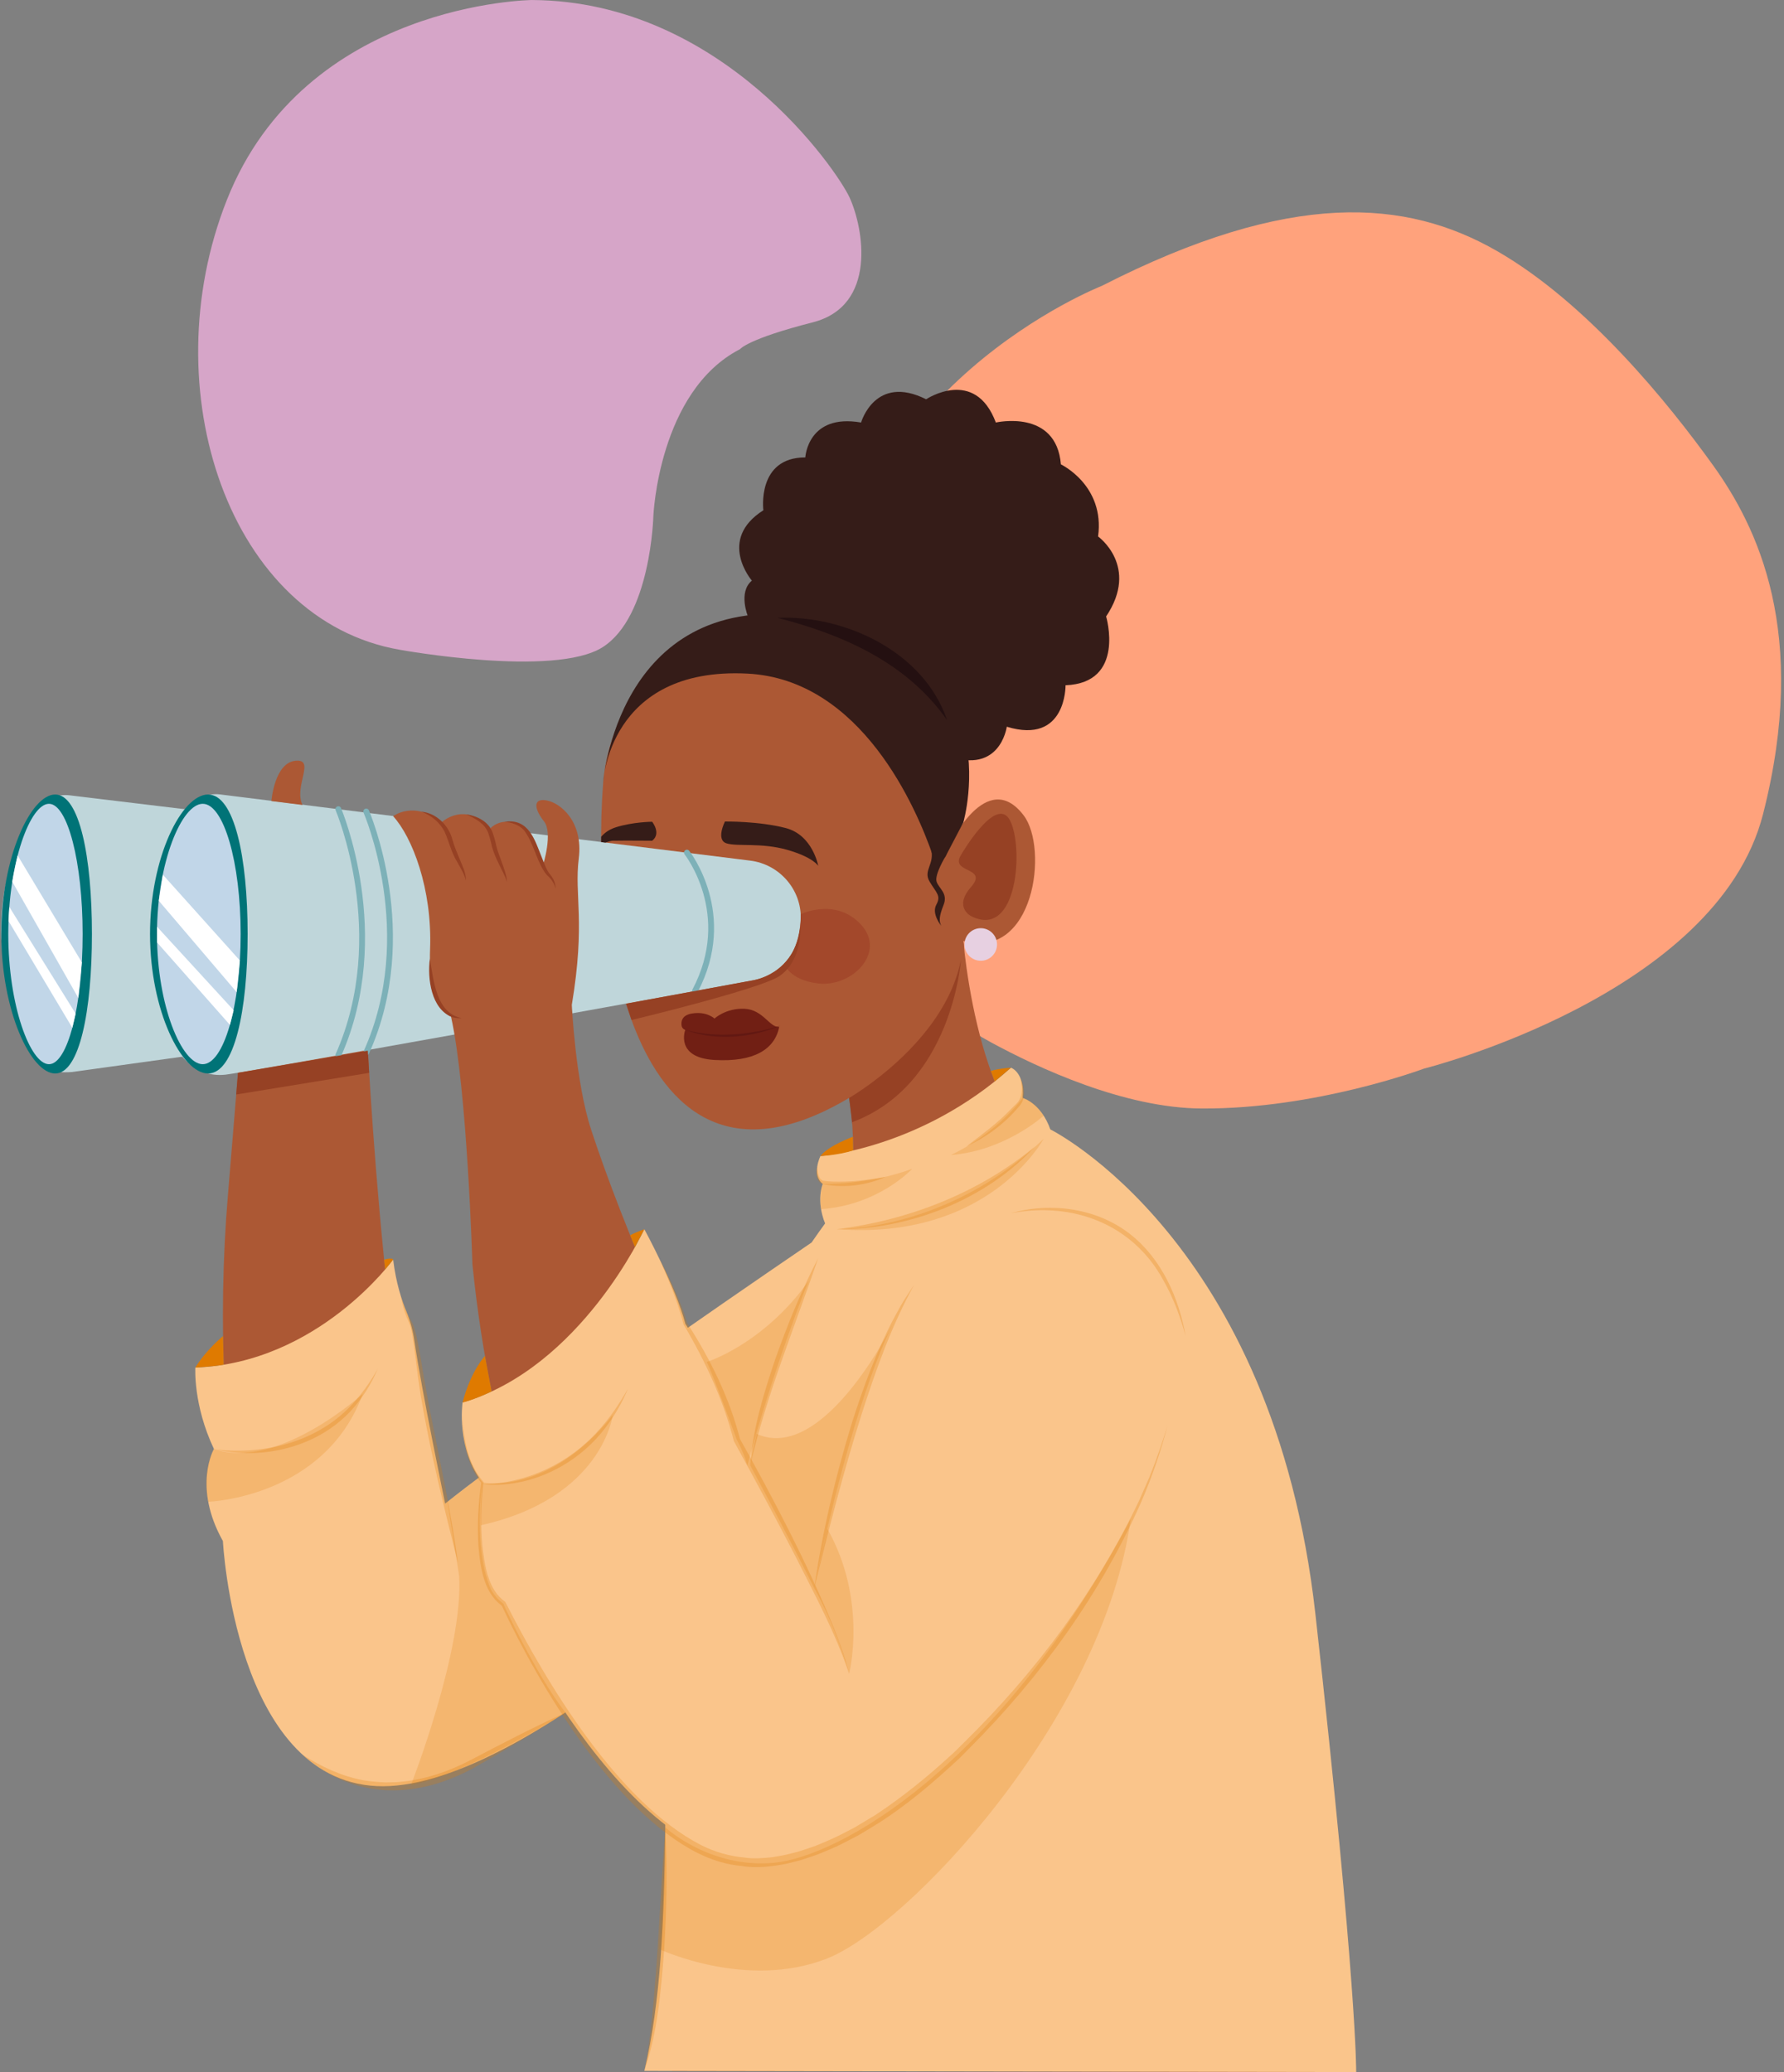 <svg width="614" height="713" viewBox="0 0 614 713" fill="none" xmlns="http://www.w3.org/2000/svg">
<rect x="0" y="0" width="614" height="713" fill="#808080" stroke="none"/>
<path d="M379.276 98.343C379.276 98.343 289.731 133.357 287.08 221.345C284.666 301.438 291.547 315.166 318.918 342.515C325.278 348.869 333.117 354.35 341.017 358.642C357.446 367.565 386.977 381.285 413.528 381.438C452.906 381.661 490.047 367.726 490.047 367.726C490.047 367.726 590.871 342.515 606.786 280.144C622.709 217.773 604.794 181.28 589.538 160.047C574.281 138.815 546.42 104.314 515.249 86.393C484.078 68.48 444.278 65.161 379.276 98.336V98.343Z" fill="#FFA27C"/>
<path d="M183.26 0C183.26 0 105.063 0.652 78.068 68.833C52.206 134.162 78.941 213.519 137.675 223.599C137.675 223.599 190.708 233.241 207.366 222.725C224.025 212.201 224.867 177.562 224.867 177.562C224.867 177.562 226.653 134.599 254.706 120.135C254.706 120.135 257.334 116.624 279.686 110.929C302.037 105.226 297.217 78.483 292.398 67.966C288.137 58.669 248.568 0.445 183.267 0.008L183.26 0Z" fill="#D6A5C8"/>
<path d="M331.553 323.789C331.553 323.789 337.951 350.993 291.562 378.188C245.173 405.392 225.518 373.39 217.35 350.985C209.182 328.588 205.182 300.587 207.588 269.382C209.986 238.185 234.782 214.983 283.562 226.182C332.35 237.381 326.749 290.983 326.749 290.983C326.749 290.983 339.545 263.779 352.319 280.581C360.962 291.948 355.935 330.581 331.545 323.782L331.553 323.789Z" fill="#AC5834"/>
<path d="M148.808 531.399C231.181 464.996 275.616 431.407 275.616 431.407L258.437 531.399C258.437 531.399 174.401 613.798 130.418 610.602C86.435 607.406 71.232 496.2 78.435 411.394L84.036 343.389H125.675C125.675 343.389 131.223 476.992 148.816 531.391L148.808 531.399Z" fill="#AC5834"/>
<path d="M75.653 273.345C73.447 273.069 71.209 273.483 69.263 274.564C62.665 278.228 50.52 289.971 51.723 321.398C53.317 362.996 66.857 370.999 77.615 369.795C84.389 369.036 220.147 344.608 259.18 337.341C267.241 335.839 273.593 329.53 275.064 321.436C275.363 319.796 275.563 318.063 275.609 316.262C275.869 306.075 268.268 297.398 258.199 296.141L75.661 273.353L75.653 273.345Z" fill="#BFD6DA"/>
<path d="M64.435 278.55L23.854 273.659C20.092 273.207 16.36 274.663 13.939 277.515C4.162 289.005 -11.003 325.383 14.077 364.292C16.322 367.779 17.655 369.389 24.789 368.883L64.443 363.372V278.55H64.435Z" fill="#BFD6DA"/>
<path d="M31.64 321.39C31.64 347.904 27.372 369.389 18.996 369.389C10.621 369.389 0.453 347.896 0.453 321.39C0.453 294.884 10.621 273.391 18.996 273.391C27.372 273.391 31.64 294.884 31.64 321.39Z" fill="#007377"/>
<path d="M85.224 321.39C85.224 347.904 80.634 369.389 71.608 369.389C62.581 369.389 51.639 347.896 51.639 321.39C51.639 294.884 62.589 273.391 71.608 273.391C80.626 273.391 85.224 294.884 85.224 321.39Z" fill="#007377"/>
<path d="M28.444 321.39C28.444 346.133 23.249 366.193 16.851 366.193C10.453 366.193 2.851 346.133 2.851 321.39C2.851 296.647 10.445 276.588 16.851 276.588C23.257 276.588 28.444 296.647 28.444 321.39Z" fill="#C1D6E8"/>
<path d="M82.826 321.39C82.826 346.133 76.987 366.193 69.776 366.193C62.566 366.193 54.03 346.133 54.03 321.39C54.03 296.647 62.574 276.588 69.776 276.588C76.979 276.588 82.826 296.647 82.826 321.39Z" fill="#C1D6E8"/>
<path d="M4.223 303.392L26.95 343.397L28.169 331.148L6.077 294.378C6.077 294.378 4.798 299.797 4.223 303.4V303.392Z" fill="white"/>
<path d="M3.211 312.077L26.023 348.77L24.889 353.66L2.936 316.921L3.211 312.077Z" fill="white"/>
<path d="M56.037 300.978C56.037 300.978 55.263 306.52 54.65 309.954L81.454 341.404L82.558 330.512L56.045 300.978H56.037Z" fill="white"/>
<path d="M54.037 318.884V324.272L79.125 352.656L80.427 347.635L54.037 318.884Z" fill="white"/>
<path d="M116.441 278.435C116.441 278.435 134.862 321.635 116.441 363.111" stroke="#7DB1B8" stroke-width="2" stroke-miterlimit="10" stroke-linecap="round"/>
<path d="M126.043 279.232C126.043 279.232 144.463 321.551 126.043 362.191" stroke="#7DB1B8" stroke-width="2" stroke-miterlimit="10" stroke-linecap="round"/>
<path d="M236.422 293.389C236.422 293.389 253.173 314.545 239.181 341.013" stroke="#7DB1B8" stroke-width="2" stroke-miterlimit="10" stroke-linecap="round"/>
<path d="M460.714 713C460.714 713 466.315 628.201 440.722 516.199C415.129 404.196 350.733 388.636 350.733 388.636C350.733 388.636 300.857 403.422 275.616 431.407C250.376 459.393 224.79 573.794 232.782 596.996C240.782 620.199 231.288 712.601 231.288 712.601L460.714 713Z" fill="#AC5834"/>
<path d="M330.749 313.388C330.749 313.388 332.748 372.187 357.537 396.991C357.537 396.991 308.749 400.992 287.961 452.195C287.961 452.195 300.757 386.674 287.961 364.637L330.749 313.395V313.388Z" fill="#AC5834"/>
<path d="M203.419 388.636C226.859 460.013 279.884 556.885 279.884 556.885C298.987 495.165 322.756 436.543 322.756 436.543C322.756 436.543 347.951 396.194 378.341 408.994C408.731 421.795 409.528 472.193 396.739 503.398C383.942 534.595 307.968 642.604 270.375 635.398C232.79 628.201 175.574 561.959 162.593 435.079C162.593 435.079 160.808 374.593 155.214 349.797C155.214 349.797 147.214 347.398 148.019 326.595C148.816 305.791 141.812 287.932 135.314 280.865C135.314 280.865 142.425 275.284 152.019 282.942C152.019 282.942 159.927 275.453 168.769 285.027C168.769 285.027 172.049 281.363 177.474 283.356C180.455 284.452 182.761 286.882 183.918 289.848L186.922 297.559C186.922 297.559 190.401 286.598 187.205 282.597C184.01 278.596 183.205 274.595 188.002 275.399C192.799 276.197 200.799 282.597 199.197 295.398C197.596 308.198 201.596 316.998 196.799 345.796C196.799 345.796 198.056 372.279 203.427 388.636H203.419Z" fill="#AC5834"/>
<path d="M93.408 275.645C93.408 275.645 94.419 262.583 101.614 261.786C108.809 260.989 100.994 270.563 104.105 276.978L93.408 275.645Z" fill="#AC5834"/>
<path d="M221.756 712.601L466.759 713C466.759 713 467.112 684.202 452.722 555.398C438.324 426.594 361.498 388.636 361.498 388.636C358.25 379.476 351.951 377.798 351.951 377.798C352.748 368.998 347.951 367.396 347.951 367.396C316.764 395.397 282.375 397.796 282.375 397.796C282.375 397.796 279.179 404.196 283.172 407.392C283.172 407.392 280.773 412.996 283.968 420.99C283.968 420.99 236.2 484.994 231.296 540.19C226.392 595.394 233.127 665.791 221.764 712.594L221.756 712.601Z" fill="#FAC58B"/>
<path d="M279.34 427.536C279.34 427.536 188.347 489.378 153.207 517.394C153.207 517.394 145.015 478.065 142.64 461.477C142.142 458.02 141.245 454.632 139.904 451.405C138.326 447.596 136.272 441.441 135.307 433.423C135.307 433.423 109.622 468.997 67.232 470.591C67.232 470.591 66.435 483.392 73.631 498.592C73.631 498.592 66.213 511.569 76.719 530.279C76.719 530.279 80.826 612.196 129.613 614.595C178.401 616.995 263.172 533.79 263.172 533.79L279.34 427.529V427.536Z" fill="#FAC58B"/>
<path d="M280.482 546.79C286.597 440.582 353.706 404.257 353.706 404.257C404.256 398.723 408.072 452.195 408.072 452.195C407.42 528.999 324.749 627.396 271.969 640.197C219.181 652.998 172.608 550.814 172.608 550.814C161.222 538.236 166.401 510.595 166.401 510.595C156.808 498.592 159.206 482.595 159.206 482.595C199.994 470.591 221.756 422.968 221.756 422.968C221.756 422.968 232.575 442.836 235.878 455.514C235.878 455.514 248.782 475.397 253.579 495.395L280.49 546.79H280.482Z" fill="#FAC58B"/>
<path d="M331.553 282.988L325.477 294.593C324.481 296.494 321.707 296.279 321.002 294.256C315.508 278.397 296.604 233.755 257.172 231.785C209.189 229.386 207.588 269.382 207.588 269.382C207.588 269.382 212.385 204.582 275.57 211.779C349.897 220.249 331.553 282.98 331.553 282.98V282.988Z" fill="#351C18"/>
<path d="M257.425 212.116C257.425 212.116 253.969 203.792 258.774 199.791C258.774 199.791 246.698 185.771 262.728 175.584C262.728 175.584 260.368 157.395 277.164 157.395C277.164 157.395 277.961 142.195 296.359 145.392C296.359 145.392 301.156 128.59 318.749 137.389C318.749 137.389 335.545 126.191 342.74 145.392C342.74 145.392 363.537 140.593 365.13 159.794C365.13 159.794 380.325 166.992 377.927 184.599C377.927 184.599 392.256 194.847 380.693 212.124C380.693 212.124 387.521 234.997 366.732 235.802C366.732 235.802 367.061 256.336 346.503 250.066C346.503 250.066 344.135 268.064 323.844 259.134L257.418 212.124L257.425 212.116Z" fill="#351C18"/>
<path d="M267.571 212.592C291.087 211.595 318.075 224.427 325.952 247.79C312.144 228.083 290.229 218.394 267.571 212.592Z" fill="#241011"/>
<path d="M249.494 282.697C249.494 282.697 246.307 288.997 250.031 290.193C253.755 291.381 261.969 289.871 270.942 292.431C279.915 294.991 281.608 297.942 281.608 297.942C281.608 297.942 279.731 287.357 270.436 284.935C261.142 282.513 249.494 282.689 249.494 282.689V282.697Z" fill="#351C18"/>
<path d="M208.369 289.94C209.986 289.388 210.661 289.296 210.661 289.296C215.335 289.204 224.446 289.296 224.446 289.296C227.702 286.805 224.446 282.766 224.446 282.766C224.446 282.766 217.802 282.819 211.994 284.659C210.216 285.226 208.553 286.154 207.281 287.526C207.151 287.664 207.028 287.802 206.898 287.955V289.764L208.369 289.948V289.94Z" fill="#351C18"/>
<path d="M235.426 354.181C234.997 353.944 234.69 353.514 234.606 353.032C234.376 351.751 234.468 349.345 238.169 348.747C243.28 347.919 245.908 350.494 245.908 350.494C245.908 350.494 249.77 346.846 256.222 347.122C262.674 347.398 264.835 353.637 268.191 353.361C268.191 353.361 251.035 362.82 235.426 354.181Z" fill="#711F14"/>
<path d="M235.84 354.396C235.84 354.396 232.231 363.939 245.893 364.736C259.563 365.533 266.651 361.026 268.184 353.361C268.184 353.361 249.027 357.194 235.832 354.396H235.84Z" fill="#711F14"/>
<path d="M235.403 354.235C243.495 356.527 252.153 356.458 260.383 354.963C263.149 354.488 265.854 353.729 268.574 352.978C258.184 357.201 246.008 358.343 235.411 354.235H235.403Z" fill="#621812"/>
<path d="M275.609 314.553C275.609 314.553 287.67 308.712 296.359 318.194C305.156 327.79 293.164 339.794 281.578 338.407C271.31 337.172 269.931 331.5 269.931 331.5C269.931 331.5 275.57 326.993 275.616 314.553H275.609Z" fill="#A3482B"/>
<path d="M292.244 377.79C292.244 377.79 325.155 358.995 330.749 330.19C330.749 330.19 327.806 373.428 293.164 386.191C293.164 386.191 293.723 389.387 292.244 377.79Z" fill="#964124"/>
<path d="M330.748 294.194C330.748 294.194 342.748 273.391 347.545 282.191C352.342 290.99 350.464 323.46 334.212 315.227C334.212 315.227 328.074 312.207 334.212 305.201C340.35 298.195 326.756 300.595 330.748 294.194Z" fill="#964124"/>
<path d="M275.44 318.769C273.708 335.348 259.103 337.333 259.103 337.333L215.511 345.389L217.35 350.993C217.35 350.993 261.877 340.33 268.367 335.793C276.367 330.19 275.432 318.769 275.432 318.769H275.44Z" fill="#964124"/>
<path d="M145.03 279.301C150.195 279.753 154.486 284.061 155.735 289.005C156.747 292.562 158.409 295.827 159.704 299.299C160.095 300.495 160.363 301.744 160.394 302.994C159.704 300.579 158.432 298.548 157.222 296.371C155.283 293.213 154.509 289.488 153 286.154C151.321 282.95 148.479 280.589 145.023 279.309L145.03 279.301Z" fill="#964124"/>
<path d="M160.402 280.213C164.026 280.719 167.942 282.559 169.405 286.161C170.041 287.809 170.532 289.664 170.892 291.404C171.666 294.248 172.907 296.969 173.773 299.805C174.095 300.955 174.501 302.158 174.401 303.385C174.164 302.204 173.589 301.162 173.076 300.089C171.497 296.885 169.689 293.55 169.022 290.024C168.761 288.905 168.417 287.748 168.049 286.659C166.861 283.379 163.543 281.585 160.402 280.213Z" fill="#964124"/>
<path d="M173.574 282.789C182.033 281.486 184.041 288.997 186.577 295.298C187.412 297.352 188.071 299.491 189.55 301.162C190.562 302.473 191.29 304.144 191.19 305.792C190.868 304.19 189.987 302.856 188.891 301.737C188.148 301.108 187.458 300.219 186.991 299.384C184.34 294.968 183.42 289.695 180.294 285.64C178.669 283.869 176.148 282.965 173.574 282.781V282.789Z" fill="#964124"/>
<path d="M147.95 329.898C149.199 337.127 150.08 348.754 158.93 350.318C157.858 350.448 156.747 350.341 155.674 350.012C148.371 347.29 147.053 336.651 147.942 329.898H147.95Z" fill="#964124"/>
<path d="M81.906 369.174L126.594 361.54L127.046 369.174L81.293 376.617L81.906 369.174Z" fill="#964124"/>
<path d="M67.232 470.591C67.232 470.591 73.96 470.216 76.994 469.602L76.765 459.745C76.765 459.745 70.826 464.589 67.232 470.591Z" fill="#DF7A00"/>
<path d="M132.548 436.849L135.307 433.431C135.307 433.431 135.184 432.664 132.196 433.431L132.548 436.849Z" fill="#DF7A00"/>
<path d="M169.198 478.808L166.9 466.567C166.9 466.567 162.011 471.795 159.206 482.595C159.206 482.595 162.8 481.821 169.198 478.808Z" fill="#DF7A00"/>
<path d="M221.756 422.968L218.545 429.138L216.89 425.083C216.89 425.083 217.526 424.547 221.748 422.976L221.756 422.968Z" fill="#DF7A00"/>
<path d="M282.367 397.796C282.367 397.796 288.535 397.52 293.646 395.856L293.547 391.165C293.547 391.165 285.171 394.193 282.367 397.788V397.796Z" fill="#DF7A00"/>
<path d="M347.943 367.396L342.357 372.125L341.009 368.53C341.009 368.53 342.748 367.795 347.943 367.396Z" fill="#DF7A00"/>
<g opacity="0.51">
<path opacity="0.51" d="M159.206 486.926C159.467 494.92 160.976 503.582 166.302 509.829L166.417 509.959L166.394 510.143C165.589 517.364 165.359 524.714 166.011 531.943C166.8 538.596 167.949 547.135 173.888 551.182C188.225 579.459 212.676 620.137 241.288 634.9C246.008 637.284 251.081 638.725 256.253 639.185C259.226 639.676 262.689 639.392 265.686 639.085C266.858 638.878 269.525 638.472 270.636 638.181C272.153 637.775 274.045 637.399 275.532 636.901C276.605 636.548 279.31 635.636 280.344 635.291C281.417 634.9 283.945 633.774 285.041 633.329C288.175 632.034 291.164 630.347 294.183 628.814C295.225 628.193 300.55 624.974 301.485 624.414C310.504 618.42 318.971 611.614 326.956 604.263C328.473 602.991 330.465 600.875 331.89 599.495C356.418 575.465 377.276 547.419 392.049 516.352L394.823 510.051L395.52 508.472C395.743 507.943 395.934 507.399 396.141 506.862C398.271 501.589 400.133 496.032 401.819 490.589C399.497 499.496 396.486 508.227 392.838 516.697C378.854 548.361 358.211 576.967 333.791 601.411C332.902 602.278 330.971 604.286 330.128 605.106C321.239 613.354 311.937 621.341 301.615 627.802L295.646 631.42C293.593 632.516 291.508 633.559 289.44 634.632C287.692 635.575 284.873 636.648 283.034 637.46C281.218 638.288 278.321 639.139 276.413 639.814C275.455 640.174 274.015 640.457 273.011 640.733C272.023 640.971 270.574 641.393 269.57 641.523C265.172 642.343 260.176 642.849 255.74 642.167L255.218 642.06L255.464 642.098C250.008 641.676 244.767 639.952 239.978 637.568C210.883 622.751 185.458 579.834 172.708 552.531C166.417 547.909 165.298 539.255 164.662 532.05C164.195 524.684 164.616 517.325 165.628 510.028L165.719 510.342C160.432 503.842 159.176 495.058 159.206 486.926Z" fill="#DF7A00"/>
</g>
<g opacity="0.51">
<path opacity="0.51" d="M104.174 603.834C110.656 607.98 117.583 611.215 125.138 612.602C127.598 613.009 130.127 613.223 132.609 613.338C133.177 613.331 135.858 613.277 136.356 613.262C136.831 613.216 138.104 613.085 138.594 613.039C146.601 612.242 154.318 609.559 161.474 605.896C172.409 600.154 183.351 594.451 194.63 589.339C184.255 596.107 173.597 602.362 162.823 608.463C154.517 612.955 145.199 615.975 135.675 616.059L132.495 616.006L129.33 615.691C128.433 615.63 127.092 615.308 126.203 615.147C117.974 613.568 110.373 609.329 104.158 603.826L104.174 603.834Z" fill="#DF7A00"/>
</g>
<g opacity="0.51">
<path opacity="0.51" d="M281.562 432.994C273.54 456.687 263.801 479.828 258.214 504.264C259.042 491.686 262.835 479.513 266.843 467.632C271.026 455.798 275.785 444.147 281.562 432.986V432.994Z" fill="#DF7A00"/>
</g>
<g opacity="0.51">
<path opacity="0.51" d="M288.007 422.968C312.826 419.871 336.909 410.505 356.257 394.477C339.43 412.812 312.741 423.259 288.007 422.968Z" fill="#DF7A00"/>
</g>
<g opacity="0.51">
<path opacity="0.51" d="M226.905 433.086C230.522 439.916 234.53 448.424 236.422 455.161C244.376 467.51 251.012 480.855 254.667 495.135C265.701 514.735 277.93 538.121 286.934 560.02C288.612 564.381 290.351 568.728 291.539 573.25L292.244 575.956C287.524 561.798 280.352 548.645 273.678 535.354C267.08 522.538 259.555 508.625 252.598 495.932C248.973 481.767 242.736 468.307 235.273 455.759C233.281 447.972 230.139 440.437 226.905 433.071V433.086Z" fill="#DF7A00"/>
</g>
<g opacity="0.51">
<path opacity="0.51" d="M280.237 546.529C282.988 527.167 287.562 507.966 293.309 489.271C297.164 477.275 301.6 465.111 307.47 453.943C307.968 453.046 309.47 450.279 309.96 449.382C311.385 446.875 313.071 444.515 314.619 442.1C306.834 456.158 301.424 471.434 296.527 486.673C290.275 506.387 285.179 526.439 280.237 546.529Z" fill="#DF7A00"/>
</g>
<g opacity="0.51">
<path opacity="0.51" d="M351.185 370.991C352.717 374.065 353.238 378.365 350.503 380.986C345.652 386.75 339.461 391.311 332.641 394.477C338.028 390.269 343.461 386.421 348.097 381.492C348.365 381.224 349.667 379.936 349.913 379.691C352.135 377.476 351.805 373.888 351.185 370.991Z" fill="#DF7A00"/>
</g>
<g opacity="0.51">
<path opacity="0.51" d="M281.279 401.299C281.44 403.062 281.463 405.484 283.233 406.304C285.754 406.664 288.336 406.641 290.888 406.58C295.554 406.465 300.129 405.752 304.749 404.993C298.244 407.883 290.827 408.841 283.8 407.592C280.812 407.262 280.697 403.537 281.271 401.299H281.279Z" fill="#DF7A00"/>
</g>
<g opacity="0.51">
<path opacity="0.51" d="M137.935 445.902C138.494 447.787 139.169 449.627 139.958 451.405C140.724 453.237 141.912 454.855 142.502 456.771C143.69 460.611 144.272 464.505 144.954 468.368C146.241 476.118 147.59 483.79 149.191 491.463C152.203 506.671 155.59 522.446 157.613 537.791C152.816 518.743 148.111 499.68 144.816 480.311C144.211 476.417 143.651 472.523 143.192 468.629C142.732 465.272 142.249 460.328 141.429 457.085C141.015 455.184 139.935 453.498 139.376 451.635C138.74 449.757 138.264 447.841 137.943 445.902H137.935Z" fill="#DF7A00"/>
</g>
<g opacity="0.51">
<path opacity="0.51" d="M228.951 628.784C229.748 642.849 229.449 656.93 228.583 670.98C227.48 684.969 226.361 699.249 221.756 712.601C224.254 700.59 224.967 688.272 225.955 676.077C227.035 660.502 227.817 644.351 228.959 628.784H228.951Z" fill="#DF7A00"/>
</g>
<g opacity="0.51">
<path opacity="0.51" d="M347.943 417.464C361.782 413.555 377.674 415.747 389.099 424.777C399.834 433.262 405.712 446.561 408.064 459.745C406.248 453.061 403.796 446.553 400.417 440.582C389.873 421.136 369.161 413.425 347.943 417.464Z" fill="#DF7A00"/>
</g>
<g opacity="0.51">
<path opacity="0.51" d="M165.995 510.718C181.098 510.549 195.856 503.566 205.879 492.329C209.864 487.953 213.212 483.047 216.124 477.842C214.078 482.74 211.411 487.408 208.109 491.617C198.37 504.302 182.071 512.32 165.995 510.718Z" fill="#DF7A00"/>
</g>
<g opacity="0.51">
<path opacity="0.51" d="M74.021 498.722C90.458 500.7 108.242 496.415 120.096 484.411C123.974 480.456 127.284 475.911 130.012 470.997C127.82 476.171 124.794 481.046 120.962 485.247C109.354 497.956 90.527 502.493 74.029 498.73L74.021 498.722Z" fill="#DF7A00"/>
</g>
<path d="M320.35 291.787C321.952 297.391 317.554 299.391 319.952 303.385C322.35 307.386 323.952 308.183 322.243 311.333C320.534 314.484 323.952 318.585 323.952 318.585C323.155 316.983 323.155 315.388 324.749 311.387C326.343 307.386 323.147 305.784 322.35 303.385C321.553 300.986 325.469 294.593 325.469 294.593C325.469 294.593 327.147 291.389 326.35 288.185C325.553 284.981 320.35 291.787 320.35 291.787Z" fill="#351C18"/>
<path d="M337.545 330.596C340.639 330.596 343.147 328.087 343.147 324.993C343.147 321.898 340.639 319.389 337.545 319.389C334.452 319.389 331.944 321.898 331.944 324.993C331.944 328.087 334.452 330.596 337.545 330.596Z" fill="#E7D0E1"/>
<path opacity="0.2" d="M389.183 522.584C343.645 608.571 288.367 639.001 266.276 640.994C244.184 642.987 228.959 628.784 228.959 628.784C228.959 628.784 228.629 647.985 226.905 670.696C226.905 670.696 256.973 684.846 284.666 673.923C312.358 663.001 379.636 591.776 389.183 522.584Z" fill="#DF7A00"/>
<path opacity="0.2" d="M258.222 504.264C258.222 504.264 272.919 531.659 280.244 546.529C280.244 546.529 291.838 487.232 307.301 455.514C307.301 455.514 283.57 503.796 260.383 493.395C260.383 493.395 259.586 496.591 258.23 504.264H258.222Z" fill="#DF7A00"/>
<path opacity="0.2" d="M278.26 440.858C278.26 440.858 266.843 468.736 257.203 504.272C257.203 504.272 256.368 500.6 253.571 495.403C253.571 495.403 246.154 475.075 243.265 468.637C243.265 468.637 262.559 462.727 278.26 440.866V440.858Z" fill="#DF7A00"/>
<path opacity="0.2" d="M168.8 546.529C168.8 546.529 170.003 549.396 173.206 551.795C173.206 551.795 184.079 575.687 194.638 589.339C194.638 589.339 160.08 610.985 141.452 614.189C141.452 614.189 159.612 567.792 158.011 542.191L154.011 516.75L164.823 508.411L166.011 510.082C166.011 510.082 162.8 532.449 168.8 546.522V546.529Z" fill="#DF7A00"/>
<path opacity="0.2" d="M166.003 510.089C166.003 510.089 188.592 514.865 210.883 486.926C210.883 486.926 207.419 515.478 165.513 524.837C165.513 524.837 165.206 519.587 166.003 510.089Z" fill="#DF7A00"/>
<path opacity="0.2" d="M73.631 498.592C73.631 498.592 69.332 505.72 71.677 516.758C71.677 516.758 111.737 515.447 124.87 479.621C124.87 479.621 95.622 506.196 73.623 498.599L73.631 498.592Z" fill="#DF7A00"/>
<path opacity="0.2" d="M327.27 397.451C343.783 389.502 351.943 377.797 351.943 377.797C351.943 377.797 355.644 378.418 359.192 383.907C359.192 383.907 346.181 395.902 327.27 397.451Z" fill="#DF7A00"/>
<path opacity="0.2" d="M283.164 407.392C283.164 407.392 298.757 407.791 313.952 402.196C313.952 402.196 302.374 414.728 282.574 416.062C282.574 416.062 281.961 411.8 283.164 407.4V407.392Z" fill="#DF7A00"/>
<path opacity="0.2" d="M288.007 422.968C288.007 422.968 326.059 423.918 359.192 391.855C359.192 391.855 340.426 426.946 288.007 422.968Z" fill="#DF7A00"/>
<path opacity="0.2" d="M292.244 575.963C292.244 575.963 298.704 550.684 284.735 526.041L280.237 546.529C280.237 546.529 287.562 559 292.244 575.963Z" fill="#DF7A00"/>
</svg>
